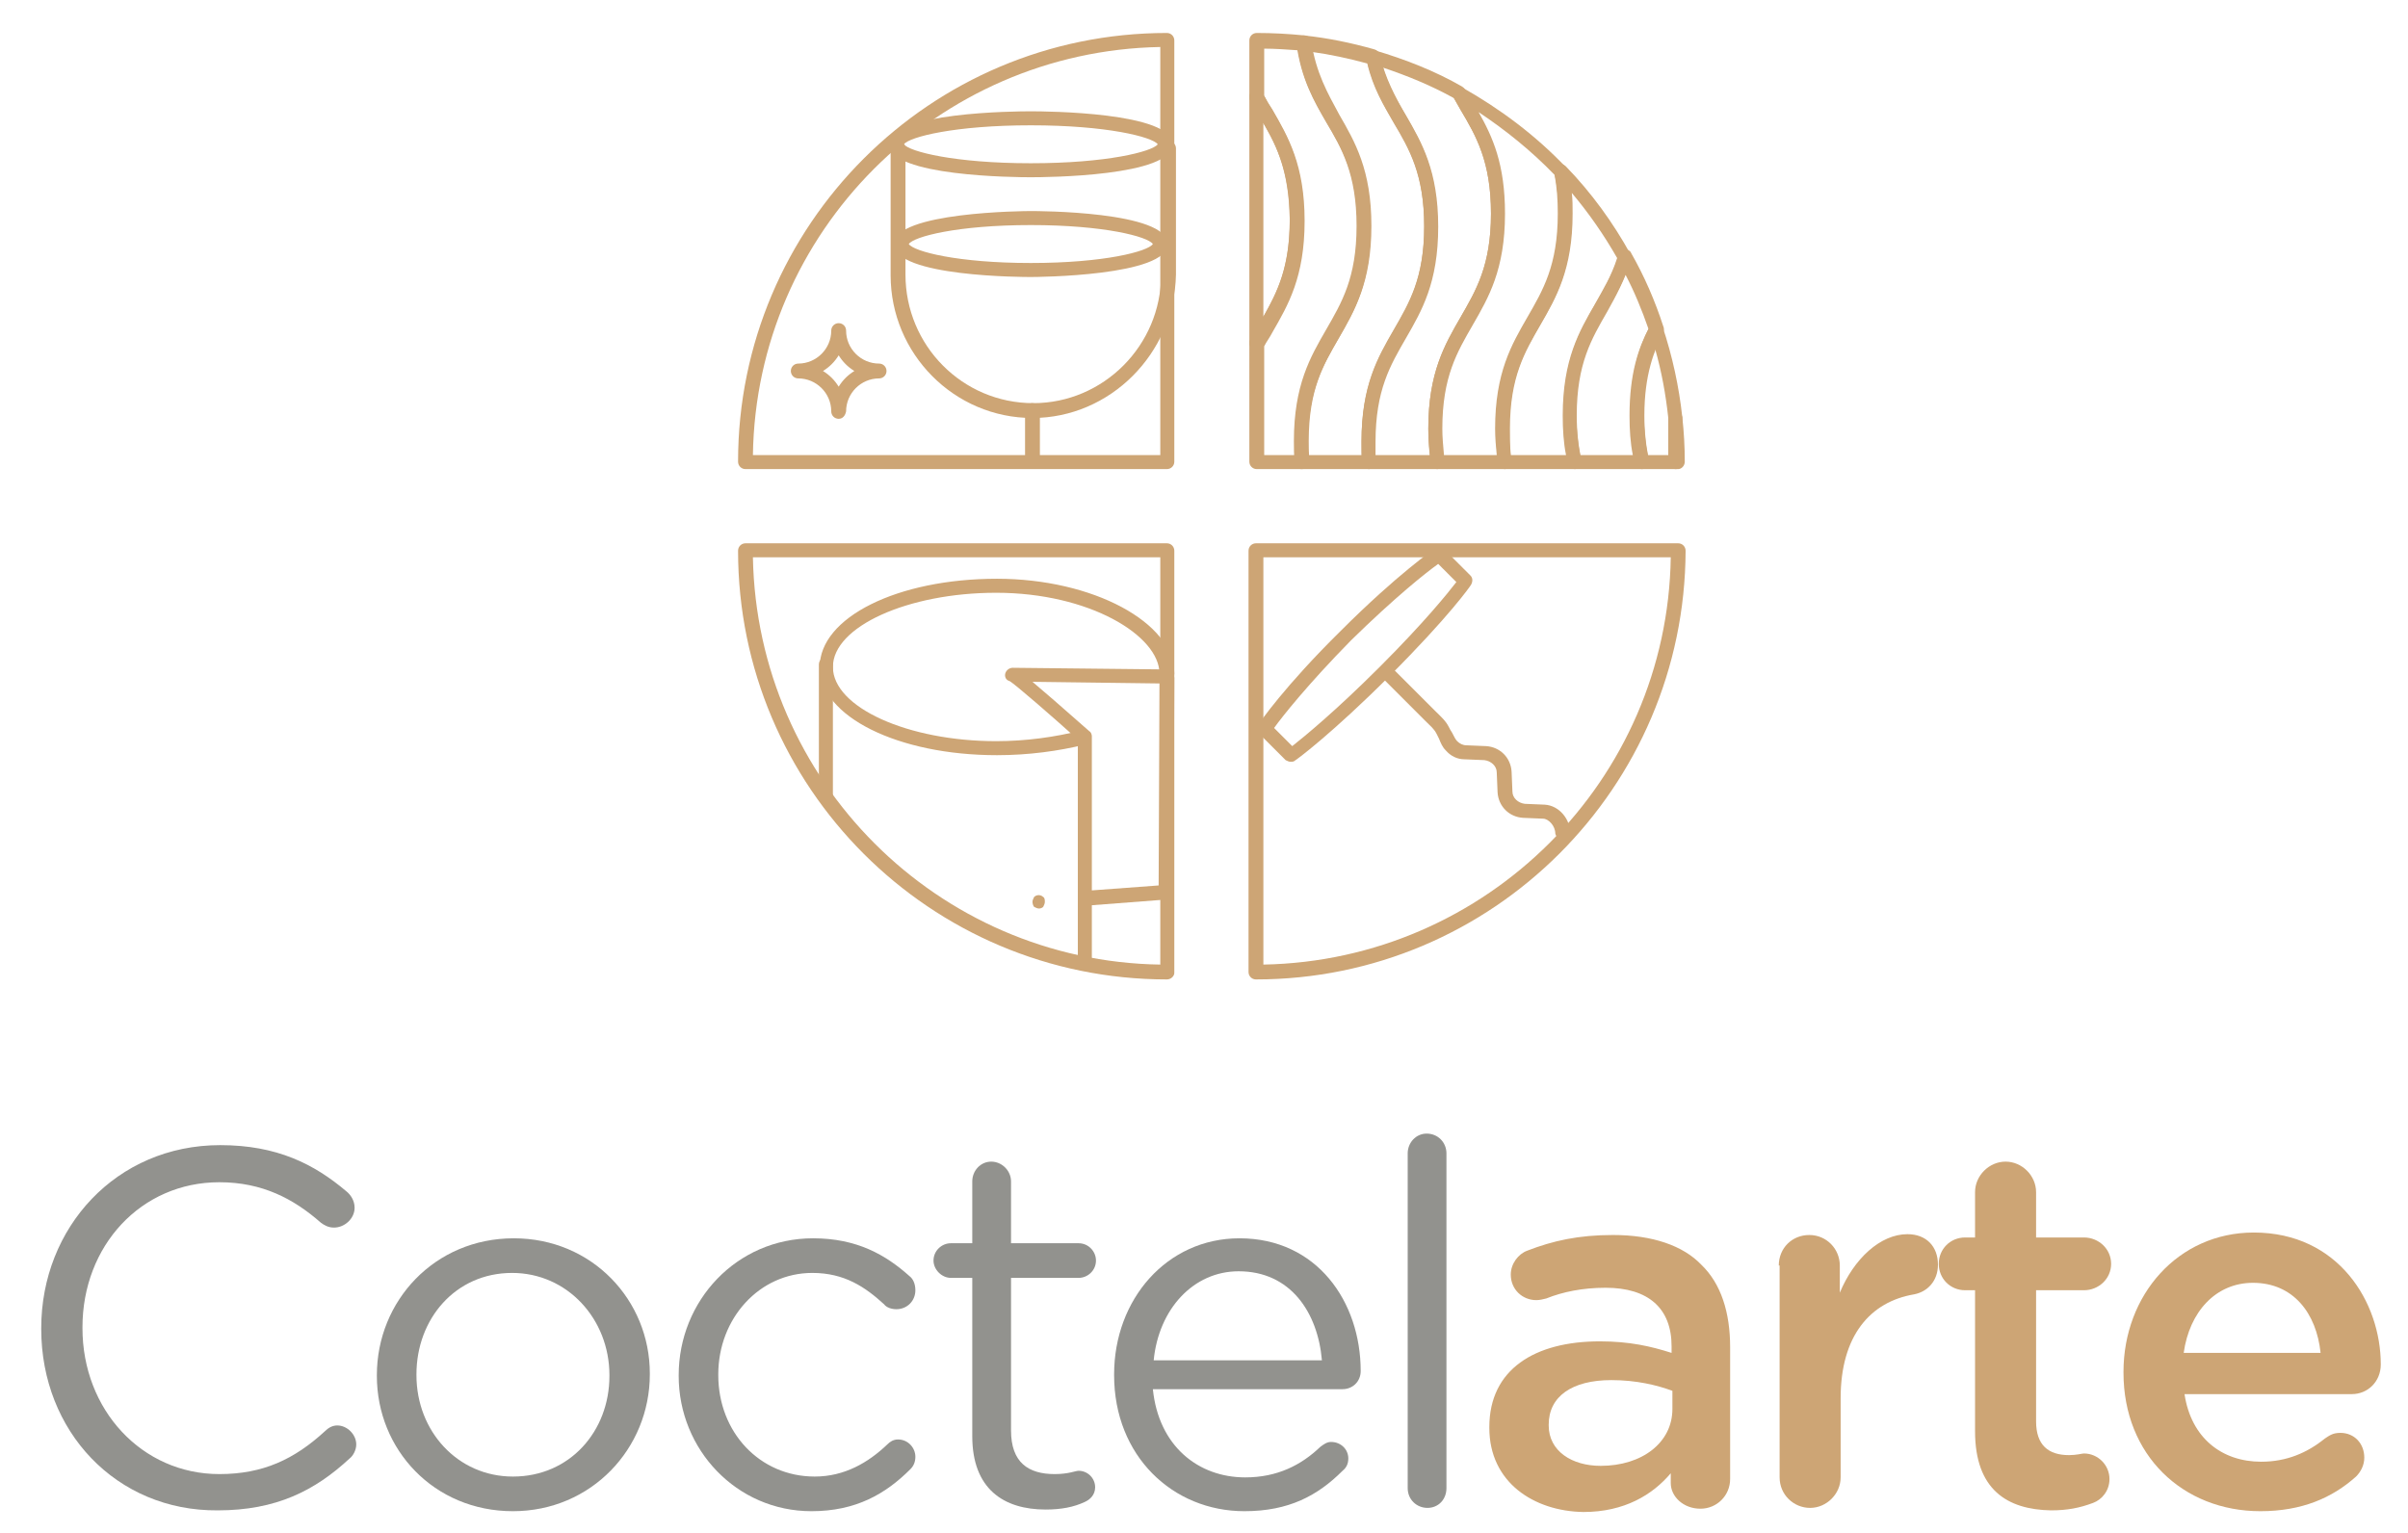 <?xml version="1.0" encoding="utf-8"?>
<!-- Generator: Adobe Illustrator 27.9.5, SVG Export Plug-In . SVG Version: 9.03 Build 54986)  -->
<svg version="1.1" id="Capa_1" xmlns="http://www.w3.org/2000/svg" xmlns:xlink="http://www.w3.org/1999/xlink" x="0px" y="0px"
	 viewBox="0 0 292 186" style="enable-background:new 0 0 292 186;" xml:space="preserve">
<style type="text/css">
	.st0{fill:#92928E;}
	.st1{fill:#CDA575;}
</style>
<g>
	<path class="st0" d="M5,161.2v-0.1c0-12.2,9.1-22.2,21.7-22.2c6.9,0,11.4,2.3,15.3,5.6c0.5,0.4,1,1.1,1,2c0,1.3-1.2,2.4-2.5,2.4
		c-0.7,0-1.2-0.3-1.6-0.6c-3.3-2.9-7.1-4.9-12.3-4.9c-9.5,0-16.6,7.7-16.6,17.6v0.1c0,9.9,7.2,17.7,16.6,17.7
		c5.3,0,9.1-1.8,12.8-5.2c0.4-0.4,0.9-0.7,1.5-0.7c1.2,0,2.3,1.1,2.3,2.3c0,0.7-0.4,1.4-0.8,1.7c-4.2,3.9-8.9,6.3-16,6.3
		C14.1,183.3,5,173.6,5,161.2z"/>
	<path class="st0" d="M45.7,166.9v-0.1c0-9,7-16.6,16.6-16.6c9.5,0,16.5,7.5,16.5,16.4v0.1c0,9-7.1,16.6-16.6,16.6
		C52.6,183.3,45.7,175.8,45.7,166.9z M73.9,166.9v-0.1c0-6.8-5.1-12.4-11.8-12.4c-6.9,0-11.6,5.6-11.6,12.3v0.1
		c0,6.8,5,12.3,11.7,12.3C69.1,179.1,73.9,173.6,73.9,166.9z"/>
	<path class="st0" d="M82.3,166.9v-0.1c0-9,7-16.6,16.3-16.6c5.3,0,8.8,2,11.7,4.6c0.4,0.3,0.7,0.9,0.7,1.7c0,1.3-1,2.3-2.3,2.3
		c-0.6,0-1.2-0.2-1.5-0.6c-2.3-2.1-4.8-3.8-8.7-3.8c-6.4,0-11.4,5.5-11.4,12.3v0.1c0,6.9,5,12.3,11.7,12.3c3.6,0,6.5-1.7,8.8-3.9
		c0.3-0.3,0.7-0.6,1.3-0.6c1.2,0,2.1,1,2.1,2.1c0,0.6-0.2,1.1-0.6,1.5c-3,3-6.6,5.1-12,5.1C89.3,183.3,82.3,175.8,82.3,166.9z"/>
	<path class="st0" d="M117.9,174.2V155h-2.6c-1.1,0-2.1-1-2.1-2.1c0-1.2,1-2.1,2.1-2.1h2.6v-7.5c0-1.3,1-2.4,2.3-2.4
		c1.3,0,2.4,1.1,2.4,2.4v7.5h8.2c1.2,0,2.1,1,2.1,2.1c0,1.2-1,2.1-2.1,2.1h-8.2v18.5c0,3.9,2.1,5.3,5.3,5.3c1.7,0,2.5-0.4,2.9-0.4
		c1.1,0,2,0.9,2,2c0,0.9-0.6,1.5-1.3,1.8c-1.3,0.6-2.8,0.9-4.7,0.9C121.7,183.1,117.9,180.6,117.9,174.2z"/>
	<path class="st0" d="M150.9,183.3c-8.7,0-15.8-6.7-15.8-16.5v-0.1c0-9.1,6.4-16.5,15.2-16.5c9.4,0,14.7,7.7,14.7,16.1
		c0,1.3-1,2.2-2.2,2.2h-23c0.7,6.9,5.5,10.7,11.2,10.7c3.9,0,6.8-1.5,9.1-3.7c0.4-0.3,0.8-0.6,1.3-0.6c1.2,0,2.1,0.9,2.1,2
		c0,0.6-0.2,1.1-0.7,1.5C159.8,181.4,156.3,183.3,150.9,183.3z M160.3,165c-0.5-5.8-3.8-10.8-10.1-10.8c-5.5,0-9.7,4.6-10.3,10.8
		H160.3z"/>
	<path class="st0" d="M170.7,139.9c0-1.3,1-2.4,2.3-2.4c1.4,0,2.4,1.1,2.4,2.4v40.6c0,1.4-1,2.4-2.3,2.4s-2.4-1-2.4-2.4V139.9z"/>
	<path class="st1" d="M180.6,173.2v-0.1c0-7,5.5-10.4,13.4-10.4c3.6,0,6.2,0.6,8.7,1.4v-0.8c0-4.6-2.8-7.1-8-7.1
		c-2.8,0-5.2,0.5-7.2,1.3c-0.4,0.1-0.8,0.2-1.2,0.2c-1.7,0-3.1-1.3-3.1-3.1c0-1.3,0.9-2.5,2-2.9c3.1-1.2,6.2-1.9,10.4-1.9
		c4.8,0,8.5,1.3,10.7,3.6c2.4,2.3,3.5,5.8,3.5,10v16c0,2-1.6,3.6-3.6,3.6c-2.1,0-3.6-1.5-3.6-3.1v-1.2c-2.2,2.6-5.6,4.7-10.6,4.7
		C186,183.3,180.6,179.8,180.6,173.2z M202.8,170.9v-2.2c-1.9-0.7-4.4-1.3-7.4-1.3c-4.8,0-7.6,2-7.6,5.4v0.1c0,3.1,2.8,4.9,6.3,4.9
		C199.1,177.8,202.8,175,202.8,170.9z"/>
	<path class="st1" d="M215.7,153.5c0-2.1,1.6-3.7,3.7-3.7c2.1,0,3.7,1.7,3.7,3.7v3.3c1.7-4.1,4.9-7.1,8.2-7.1c2.3,0,3.7,1.5,3.7,3.7
		c0,2-1.3,3.3-2.9,3.6c-5.3,0.9-8.9,5-8.9,12.6v9.6c0,2-1.7,3.7-3.7,3.7c-2,0-3.7-1.6-3.7-3.7V153.5z"/>
	<path class="st1" d="M239.5,173.6v-17.1h-1.2c-1.8,0-3.2-1.4-3.2-3.2c0-1.8,1.4-3.2,3.2-3.2h1.2v-5.5c0-2,1.7-3.7,3.7-3.7
		c2,0,3.7,1.7,3.7,3.7v5.5h5.8c1.8,0,3.3,1.4,3.3,3.2c0,1.8-1.5,3.2-3.3,3.2h-5.8v15.9c0,2.9,1.5,4.1,4,4.1c0.9,0,1.6-0.2,1.8-0.2
		c1.7,0,3.1,1.4,3.1,3.1c0,1.4-0.9,2.5-2,2.9c-1.6,0.6-3.1,0.9-5.1,0.9C243.4,183.1,239.5,180.7,239.5,173.6z"/>
	<path class="st1" d="M274.1,183.3c-9.4,0-16.6-6.8-16.6-16.8v-0.1c0-9.3,6.6-16.9,15.8-16.9c10.3,0,15.4,8.5,15.4,16
		c0,2.1-1.6,3.6-3.5,3.6h-20.3c0.8,5.3,4.5,8.2,9.3,8.2c3.1,0,5.6-1.1,7.7-2.8c0.6-0.4,1-0.7,1.9-0.7c1.7,0,2.9,1.3,2.9,3
		c0,0.9-0.4,1.7-1,2.3C282.8,181.7,279.1,183.3,274.1,183.3z M281.4,164.1c-0.5-4.8-3.3-8.5-8.2-8.5c-4.5,0-7.7,3.5-8.4,8.5H281.4z"
		/>
</g>
<g>
	<g>
		<g>
			<path class="st1" d="M101.7,50.8c-0.5,0-0.9-0.4-0.9-0.9c0-2.2-1.8-4-4-4c-0.5,0-0.9-0.4-0.9-0.9c0-0.5,0.4-0.9,0.9-0.9
				c2.2,0,4-1.8,4-4c0-0.5,0.4-0.9,0.9-0.9c0.5,0,0.9,0.4,0.9,0.9c0,2.2,1.8,4,4,4c0.5,0,0.9,0.4,0.9,0.9c0,0.5-0.4,0.9-0.9,0.9
				c-2.2,0-4,1.8-4,4C102.5,50.4,102.2,50.8,101.7,50.8z M99.8,45c0.8,0.5,1.4,1.1,1.9,1.9c0.5-0.8,1.1-1.4,1.9-1.9
				c-0.8-0.5-1.4-1.1-1.9-1.9C101.2,43.9,100.6,44.5,99.8,45z"/>
		</g>
		<g>
			<g>
				<g>
					<g>
						<g>
							<path class="st1" d="M125.2,50.7c-9.5,0-17.2-7.8-17.2-17.3V18c0-0.5,0.4-0.9,0.9-0.9c0.5,0,0.9,0.4,0.9,0.9v15.3
								c0,8.6,6.9,15.6,15.5,15.6c8.5,0,15.5-7,15.5-15.6V18c0-0.5,0.4-0.9,0.9-0.9s0.9,0.4,0.9,0.9v15.3
								C142.4,42.9,134.6,50.7,125.2,50.7z"/>
						</g>
						<g>
							<path class="st1" d="M125.2,56.7c-0.5,0-0.9-0.4-0.9-0.9v-6c0-0.5,0.4-0.9,0.9-0.9c0.5,0,0.9,0.4,0.9,0.9v6
								C126,56.3,125.6,56.7,125.2,56.7z"/>
						</g>
					</g>
				</g>
				<g>
					<path class="st1" d="M125,33.6c-0.7,0-16.6,0-16.6-4c0-3.9,15.9-4,16.6-4c0.7,0,16.6,0,16.6,4C141.6,33.5,125.7,33.6,125,33.6z
						 M110.2,29.6c0.6,0.9,5.9,2.3,14.8,2.3s14.2-1.4,14.8-2.3c-0.6-0.9-5.9-2.3-14.8-2.3S110.8,28.7,110.2,29.6z M139.9,29.7
						L139.9,29.7L139.9,29.7z"/>
				</g>
				<g>
					<path class="st1" d="M125,21.5c-1.8,0-17.2-0.1-17.2-4c0-3.9,15.4-4,17.2-4c1.8,0,17.2,0.1,17.2,4
						C142.2,21.4,126.8,21.5,125,21.5z M109.6,17.5c0.7,0.9,6.2,2.3,15.4,2.3c9.2,0,14.7-1.4,15.4-2.3c-0.7-0.9-6.2-2.3-15.4-2.3
						C115.8,15.2,110.3,16.6,109.6,17.5z M140.5,17.6L140.5,17.6L140.5,17.6z"/>
				</g>
			</g>
			<g>
				<g>
					<path class="st1" d="M141.5,56.9H90.4c-0.5,0-0.9-0.4-0.9-0.9c0-28.7,23.3-52,52-52c0.5,0,0.9,0.4,0.9,0.9V56
						C142.4,56.5,142,56.9,141.5,56.9z M91.3,55.2h49.4V5.7C113.6,6.2,91.7,28.1,91.3,55.2z"/>
				</g>
			</g>
		</g>
	</g>
</g>
<g>
	<g>
		<g>
			<g>
				<path class="st1" d="M156.5,92.4c-0.2,0-0.4-0.1-0.6-0.2l-3.2-3.2c-0.3-0.3-0.3-0.7-0.1-1.1c0.1-0.2,3.2-4.7,10-11.4
					c6.9-6.9,11.2-9.8,11.4-10c0.3-0.2,0.8-0.2,1.1,0.1l3.2,3.2c0.3,0.3,0.3,0.7,0.1,1.1c-0.1,0.2-2.7,3.9-9.9,11.1
					c-6.9,6.9-11.2,10.1-11.4,10.2C156.9,92.4,156.7,92.4,156.5,92.4z M154.5,88.3l2.2,2.2c1.4-1.1,5.2-4.2,10.6-9.6
					c5.5-5.5,8.3-9,9.3-10.3l-2.2-2.2c-1.4,1-5.2,4-10.6,9.3C158.6,83,155.5,86.9,154.5,88.3z"/>
			</g>
			<g>
				<g>
					<path class="st1" d="M189.5,101.9c-0.5,0-0.8-0.4-0.9-0.8c0-0.9-0.8-1.8-1.5-1.8l-2.4-0.1c-1.7-0.1-3-1.4-3.1-3.1l-0.1-2.4
						c0-0.8-0.7-1.4-1.5-1.5l-2.4-0.1c-0.9,0-1.7-0.4-2.3-1.1c-0.4-0.4-0.6-0.9-0.8-1.4c-0.1-0.2-0.2-0.4-0.3-0.6
						c-0.3-0.6-0.8-1-1.3-1.5l-0.2-0.2c-0.2-0.2-0.3-0.3-0.5-0.5c-0.2-0.2-0.3-0.3-0.5-0.5l-4.2-4.2c-0.3-0.3-0.3-0.9,0-1.2
						c0.3-0.3,0.9-0.3,1.2,0l4.2,4.2c0.2,0.2,0.3,0.3,0.5,0.5c0.2,0.2,0.3,0.3,0.5,0.5l0.2,0.2c0.6,0.6,1.2,1.1,1.6,1.9
						c0.1,0.2,0.2,0.4,0.4,0.7c0.2,0.4,0.4,0.8,0.6,1c0.3,0.3,0.7,0.5,1.1,0.5l2.4,0.1c1.7,0.1,3,1.4,3.1,3.1l0.1,2.4
						c0,0.8,0.7,1.4,1.5,1.5l2.4,0.1c1.8,0.1,3.1,1.8,3.1,3.4C190.4,101.5,190,101.9,189.5,101.9
						C189.6,101.9,189.6,101.9,189.5,101.9z"/>
				</g>
			</g>
		</g>
		<g>
			<g>
				<path class="st1" d="M152.3,118.8c-0.5,0-0.9-0.4-0.9-0.9V66.8c0-0.5,0.4-0.9,0.9-0.9h51.2c0.5,0,0.9,0.4,0.9,0.9
					C204.3,95.5,181,118.8,152.3,118.8z M153.2,67.6v49.4c27.1-0.5,49-22.4,49.4-49.4H153.2z"/>
			</g>
		</g>
	</g>
</g>
<g>
	<g>
		<path class="st1" d="M141.5,118.8c-28.7,0-52-23.3-52-52c0-0.5,0.4-0.9,0.9-0.9h51.1c0.5,0,0.9,0.4,0.9,0.9v51.2
			C142.4,118.4,142,118.8,141.5,118.8z M91.3,67.6c0.5,27.1,22.4,49,49.4,49.4V67.6H91.3z"/>
	</g>
</g>
<g>
	<g>
		<g>
			<g>
				<path class="st1" d="M203.5,56.9h-0.3c-0.5,0-0.9-0.4-0.9-0.9v-5.3c0-0.5,0.4-0.8,0.8-0.9c0.4,0,0.8,0.3,0.9,0.8
					c0.2,1.8,0.3,3.6,0.3,5.4C204.3,56.5,203.9,56.9,203.5,56.9z"/>
			</g>
			<g>
				<path class="st1" d="M166,56.9h-8.2c-0.4,0-0.8-0.3-0.8-0.8c-0.1-0.9-0.1-1.7-0.1-2.6c0-6.8,2-10.2,3.9-13.5
					c1.9-3.3,3.7-6.3,3.7-12.6c0-6.3-1.8-9.4-3.7-12.6c-1.5-2.6-3-5.2-3.6-9.5c0-0.3,0-0.5,0.2-0.7c0.2-0.2,0.4-0.3,0.7-0.3
					c2.9,0.3,5.8,0.9,8.6,1.7c0.3,0.1,0.5,0.3,0.6,0.6c0.7,3,1.9,5.1,3.1,7.3c1.9,3.3,3.9,6.7,3.9,13.5c0,6.8-2,10.2-3.9,13.5
					c-1.9,3.3-3.7,6.3-3.7,12.6c0,0.8,0,1.6,0.1,2.4c0,0.2-0.1,0.5-0.2,0.6C166.5,56.8,166.2,56.9,166,56.9z M158.7,55.2h6.4
					c0-0.6,0-1.1,0-1.6c0-6.8,2-10.2,3.9-13.5c1.9-3.3,3.7-6.3,3.7-12.6c0-6.3-1.8-9.4-3.7-12.6c-1.2-2.1-2.5-4.2-3.2-7.2
					c-2.2-0.6-4.5-1.1-6.7-1.4c0.6,3.3,1.9,5.5,3.2,7.8c1.9,3.3,3.9,6.7,3.9,13.5c0,6.8-2,10.2-3.9,13.5c-1.9,3.3-3.7,6.3-3.7,12.6
					C158.6,54.1,158.6,54.6,158.7,55.2z"/>
			</g>
			<g>
				<path class="st1" d="M157.9,56.9h-5.5c-0.5,0-0.9-0.4-0.9-0.9V41.6c0-0.1,0-0.3,0.1-0.4c0.4-0.7,0.7-1.3,1.1-1.9
					c1.9-3.3,3.7-6.3,3.7-12.6c0-6.3-1.8-9.4-3.7-12.6c-0.4-0.6-0.7-1.3-1.1-1.9c-0.1-0.1-0.1-0.3-0.1-0.4V4.9
					c0-0.5,0.4-0.9,0.9-0.9c1.9,0,3.8,0.1,5.8,0.3c0.4,0,0.7,0.3,0.8,0.7c0.6,3.9,2,6.3,3.4,8.9c1.9,3.3,3.9,6.7,3.9,13.5
					c0,6.8-2,10.2-3.9,13.5c-1.9,3.3-3.7,6.3-3.7,12.6c0,0.8,0,1.6,0.1,2.4c0,0.2-0.1,0.5-0.2,0.6C158.3,56.8,158.1,56.9,157.9,56.9
					z M153.2,55.2h3.8c0-0.6,0-1.1,0-1.6c0-6.8,2-10.2,3.9-13.5c1.9-3.3,3.7-6.3,3.7-12.6c0-6.3-1.8-9.4-3.7-12.6
					c-1.4-2.4-2.9-5-3.5-8.8c-1.4-0.1-2.8-0.2-4.1-0.2v5.7c0.3,0.6,0.6,1.1,1,1.7c1.9,3.3,3.9,6.7,3.9,13.5c0,6.8-2,10.2-3.9,13.5
					c-0.3,0.6-0.7,1.1-1,1.7V55.2z"/>
			</g>
			<g>
				<path class="st1" d="M174.3,56.9H166c-0.4,0-0.8-0.3-0.8-0.8c-0.1-0.9-0.1-1.7-0.1-2.6c0-6.8,2-10.2,3.9-13.5
					c1.9-3.3,3.7-6.3,3.7-12.6c0-6.3-1.8-9.4-3.7-12.6c-1.3-2.2-2.6-4.5-3.3-7.7c-0.1-0.3,0-0.6,0.2-0.8c0.2-0.2,0.5-0.3,0.8-0.2
					c3.7,1.1,7.3,2.5,10.6,4.4c0.1,0.1,0.3,0.2,0.3,0.3c0.3,0.5,0.6,1.1,0.9,1.6c1.9,3.3,3.9,6.7,3.9,13.5c0,6.8-2,10.2-3.9,13.5
					c-1.9,3.3-3.7,6.3-3.7,12.6c0,1.4,0.1,2.7,0.3,4c0,0.2,0,0.5-0.2,0.7C174.8,56.7,174.6,56.9,174.3,56.9z M166.8,55.2h6.6
					c-0.1-1-0.2-2.1-0.2-3.2c0-6.8,2-10.2,3.9-13.5c1.9-3.3,3.7-6.3,3.7-12.6c0-6.3-1.8-9.4-3.7-12.6c-0.3-0.5-0.5-0.9-0.8-1.4
					c-2.7-1.5-5.6-2.7-8.6-3.7c0.7,2.3,1.7,4,2.8,5.8c1.9,3.3,3.9,6.7,3.9,13.5c0,6.8-2,10.2-3.9,13.5c-1.9,3.3-3.7,6.3-3.7,12.6
					C166.8,54.1,166.8,54.6,166.8,55.2z"/>
			</g>
			<g>
				<path class="st1" d="M152.3,42.4c-0.1,0-0.1,0-0.2,0c-0.4-0.1-0.6-0.4-0.6-0.8V11.7c0-0.4,0.3-0.7,0.6-0.8
					c0.4-0.1,0.8,0.1,1,0.4c0.3,0.6,0.7,1.3,1.1,1.9c1.9,3.3,3.9,6.7,3.9,13.5c0,6.8-2,10.2-3.9,13.5c-0.4,0.6-0.7,1.2-1.1,1.9
					C152.9,42.3,152.6,42.4,152.3,42.4z M153.2,14.9v23.5c1.7-3,3.2-6,3.2-11.8C156.3,20.9,154.9,17.8,153.2,14.9z"/>
			</g>
			<g>
				<path class="st1" d="M199.1,56.9H191c-0.4,0-0.7-0.3-0.8-0.7c-0.4-1.8-0.6-3.7-0.6-5.9c0-6.8,2-10.2,3.9-13.5
					c1.1-1.9,2.1-3.6,2.8-5.9c0.1-0.3,0.4-0.6,0.7-0.6c0.3-0.1,0.7,0.1,0.8,0.4c1.6,2.8,2.9,5.8,3.9,8.9c0.1,0.2,0.1,0.5,0,0.7
					c-1.1,2.2-2.3,5.1-2.3,10.1c0,2,0.2,3.8,0.6,5.5c0.1,0.3,0,0.5-0.2,0.7C199.6,56.7,199.4,56.9,199.1,56.9z M191.6,55.2h6.4
					c-0.3-1.5-0.4-3.1-0.4-4.8c0-5.1,1.1-8.2,2.3-10.5c-0.8-2.3-1.7-4.5-2.8-6.6c-0.7,1.7-1.5,3.1-2.3,4.4
					c-1.9,3.3-3.7,6.3-3.7,12.6C191.2,52.1,191.3,53.6,191.6,55.2z"/>
			</g>
			<g>
				<path class="st1" d="M182.5,56.9h-8.2c-0.4,0-0.8-0.3-0.8-0.7c-0.2-1.4-0.3-2.7-0.3-4.2c0-6.8,2-10.2,3.9-13.5
					c1.9-3.3,3.7-6.3,3.7-12.6c0-6.3-1.8-9.4-3.7-12.6c-0.3-0.5-0.6-1.1-0.9-1.6c-0.2-0.3-0.1-0.7,0.1-1c0.3-0.3,0.7-0.3,1-0.1
					c4.6,2.6,8.9,5.8,12.6,9.7c0.1,0.1,0.2,0.3,0.2,0.4c0.3,1.7,0.5,3.4,0.5,5.3c0,6.8-2,10.2-3.9,13.5c-1.9,3.3-3.7,6.3-3.7,12.6
					c0,1.4,0.1,2.7,0.3,4c0,0.2,0,0.5-0.2,0.7C183,56.7,182.7,56.9,182.5,56.9z M175.1,55.2h6.4c-0.1-1-0.2-2.1-0.2-3.2
					c0-6.8,2-10.2,3.9-13.5c1.9-3.3,3.7-6.3,3.7-12.6c0-1.7-0.1-3.2-0.4-4.7c-2.8-2.9-5.9-5.4-9.2-7.6c1.7,3,3.2,6.3,3.2,12.3
					c0,6.8-2,10.2-3.9,13.5c-1.9,3.3-3.7,6.3-3.7,12.6C174.9,53,175,54.1,175.1,55.2z"/>
			</g>
			<g>
				<path class="st1" d="M191,56.9h-8.5c-0.4,0-0.8-0.3-0.8-0.7c-0.2-1.4-0.3-2.7-0.3-4.2c0-6.8,2-10.2,3.9-13.5
					c1.9-3.3,3.7-6.3,3.7-12.6c0-1.8-0.2-3.4-0.5-5c-0.1-0.4,0.1-0.7,0.4-0.9c0.3-0.2,0.7-0.1,1,0.2c3.1,3.2,5.7,6.8,7.8,10.6
					c0.1,0.2,0.1,0.4,0.1,0.7c-0.8,2.5-1.9,4.5-2.9,6.3c-1.9,3.3-3.7,6.3-3.7,12.6c0,2,0.2,3.8,0.6,5.5c0.1,0.3,0,0.5-0.2,0.7
					C191.5,56.7,191.2,56.9,191,56.9z M183.2,55.2h6.7c-0.3-1.5-0.4-3.1-0.4-4.8c0-6.8,2-10.2,3.9-13.5c1-1.8,2-3.4,2.7-5.6
					c-1.6-2.8-3.4-5.4-5.5-7.9c0.1,0.8,0.1,1.6,0.1,2.5c0,6.8-2,10.2-3.9,13.5c-1.9,3.3-3.7,6.3-3.7,12.6
					C183.1,53,183.1,54.1,183.2,55.2z"/>
			</g>
			<g>
				<path class="st1" d="M203.2,56.9h-4.1c-0.4,0-0.7-0.3-0.8-0.7c-0.4-1.8-0.6-3.7-0.6-5.9c0-5.3,1.2-8.5,2.4-10.8
					c0.2-0.3,0.5-0.5,0.8-0.5c0.3,0,0.6,0.3,0.7,0.6c1.2,3.6,2,7.3,2.4,11l0,5.4C204,56.5,203.7,56.9,203.2,56.9z M199.8,55.2h2.5
					v-4.5c-0.3-2.8-0.8-5.6-1.6-8.4c-0.8,2-1.4,4.5-1.4,8C199.4,52.1,199.5,53.7,199.8,55.2z"/>
			</g>
		</g>
	</g>
</g>
<g>
	<g>
		<path class="st1" d="M126,110.2c-0.2,0-0.4-0.1-0.6-0.2c-0.1-0.1-0.2-0.4-0.2-0.6c0-0.2,0.1-0.4,0.2-0.6c0.3-0.3,0.8-0.3,1.1,0
			c0.2,0.1,0.2,0.4,0.2,0.6c0,0.2-0.1,0.4-0.2,0.6C126.4,110.1,126.2,110.2,126,110.2z"/>
	</g>
</g>
<g>
	<g>
		<path class="st1" d="M120.9,91.6c-12,0-21.5-4.7-21.5-10.7c0-6,9.4-10.7,21.5-10.7c11.6,0,21.5,5.3,21.5,11.5
			c0,0.5-0.4,0.9-0.9,0.9c-0.5,0-0.9-0.4-0.9-0.9c0-4.6-8.5-9.8-19.8-9.8c-10.7,0-19.8,4.1-19.8,9c0,4.9,9.1,9,19.8,9
			c3.6,0,7.2-0.5,10.3-1.3c0.5-0.1,0.9,0.1,1.1,0.6c0.1,0.5-0.1,0.9-0.6,1.1C128.4,91.1,124.7,91.6,120.9,91.6z"/>
	</g>
</g>
<path class="st1" d="M100.2,79.7c-0.5,0-0.9,0.4-0.9,0.9v15.5c0.6,0.4,1.2,0.8,1.7,1.2V80.5C101.1,80.1,100.7,79.7,100.2,79.7z"/>
<path class="st1" d="M141.5,81.2L122.8,81c0,0,0,0,0,0c-0.4,0-0.8,0.3-0.9,0.7c-0.1,0.4,0.1,0.8,0.5,0.9c0.6,0.3,5.3,4.4,8.3,7.1
	l0,27.3c0.6-0.1,1.1-0.2,1.7-0.2l0-7l9.1-0.7c0.4,0,0.8-0.4,0.8-0.8l0.1-26.1C142.3,81.6,142,81.3,141.5,81.2z M140.5,107.4
	l-8.1,0.6l0-18.7c0-0.2-0.1-0.5-0.3-0.6c-3.5-3.1-5.6-4.9-6.9-6l15.4,0.2L140.5,107.4z"/>
</svg>
